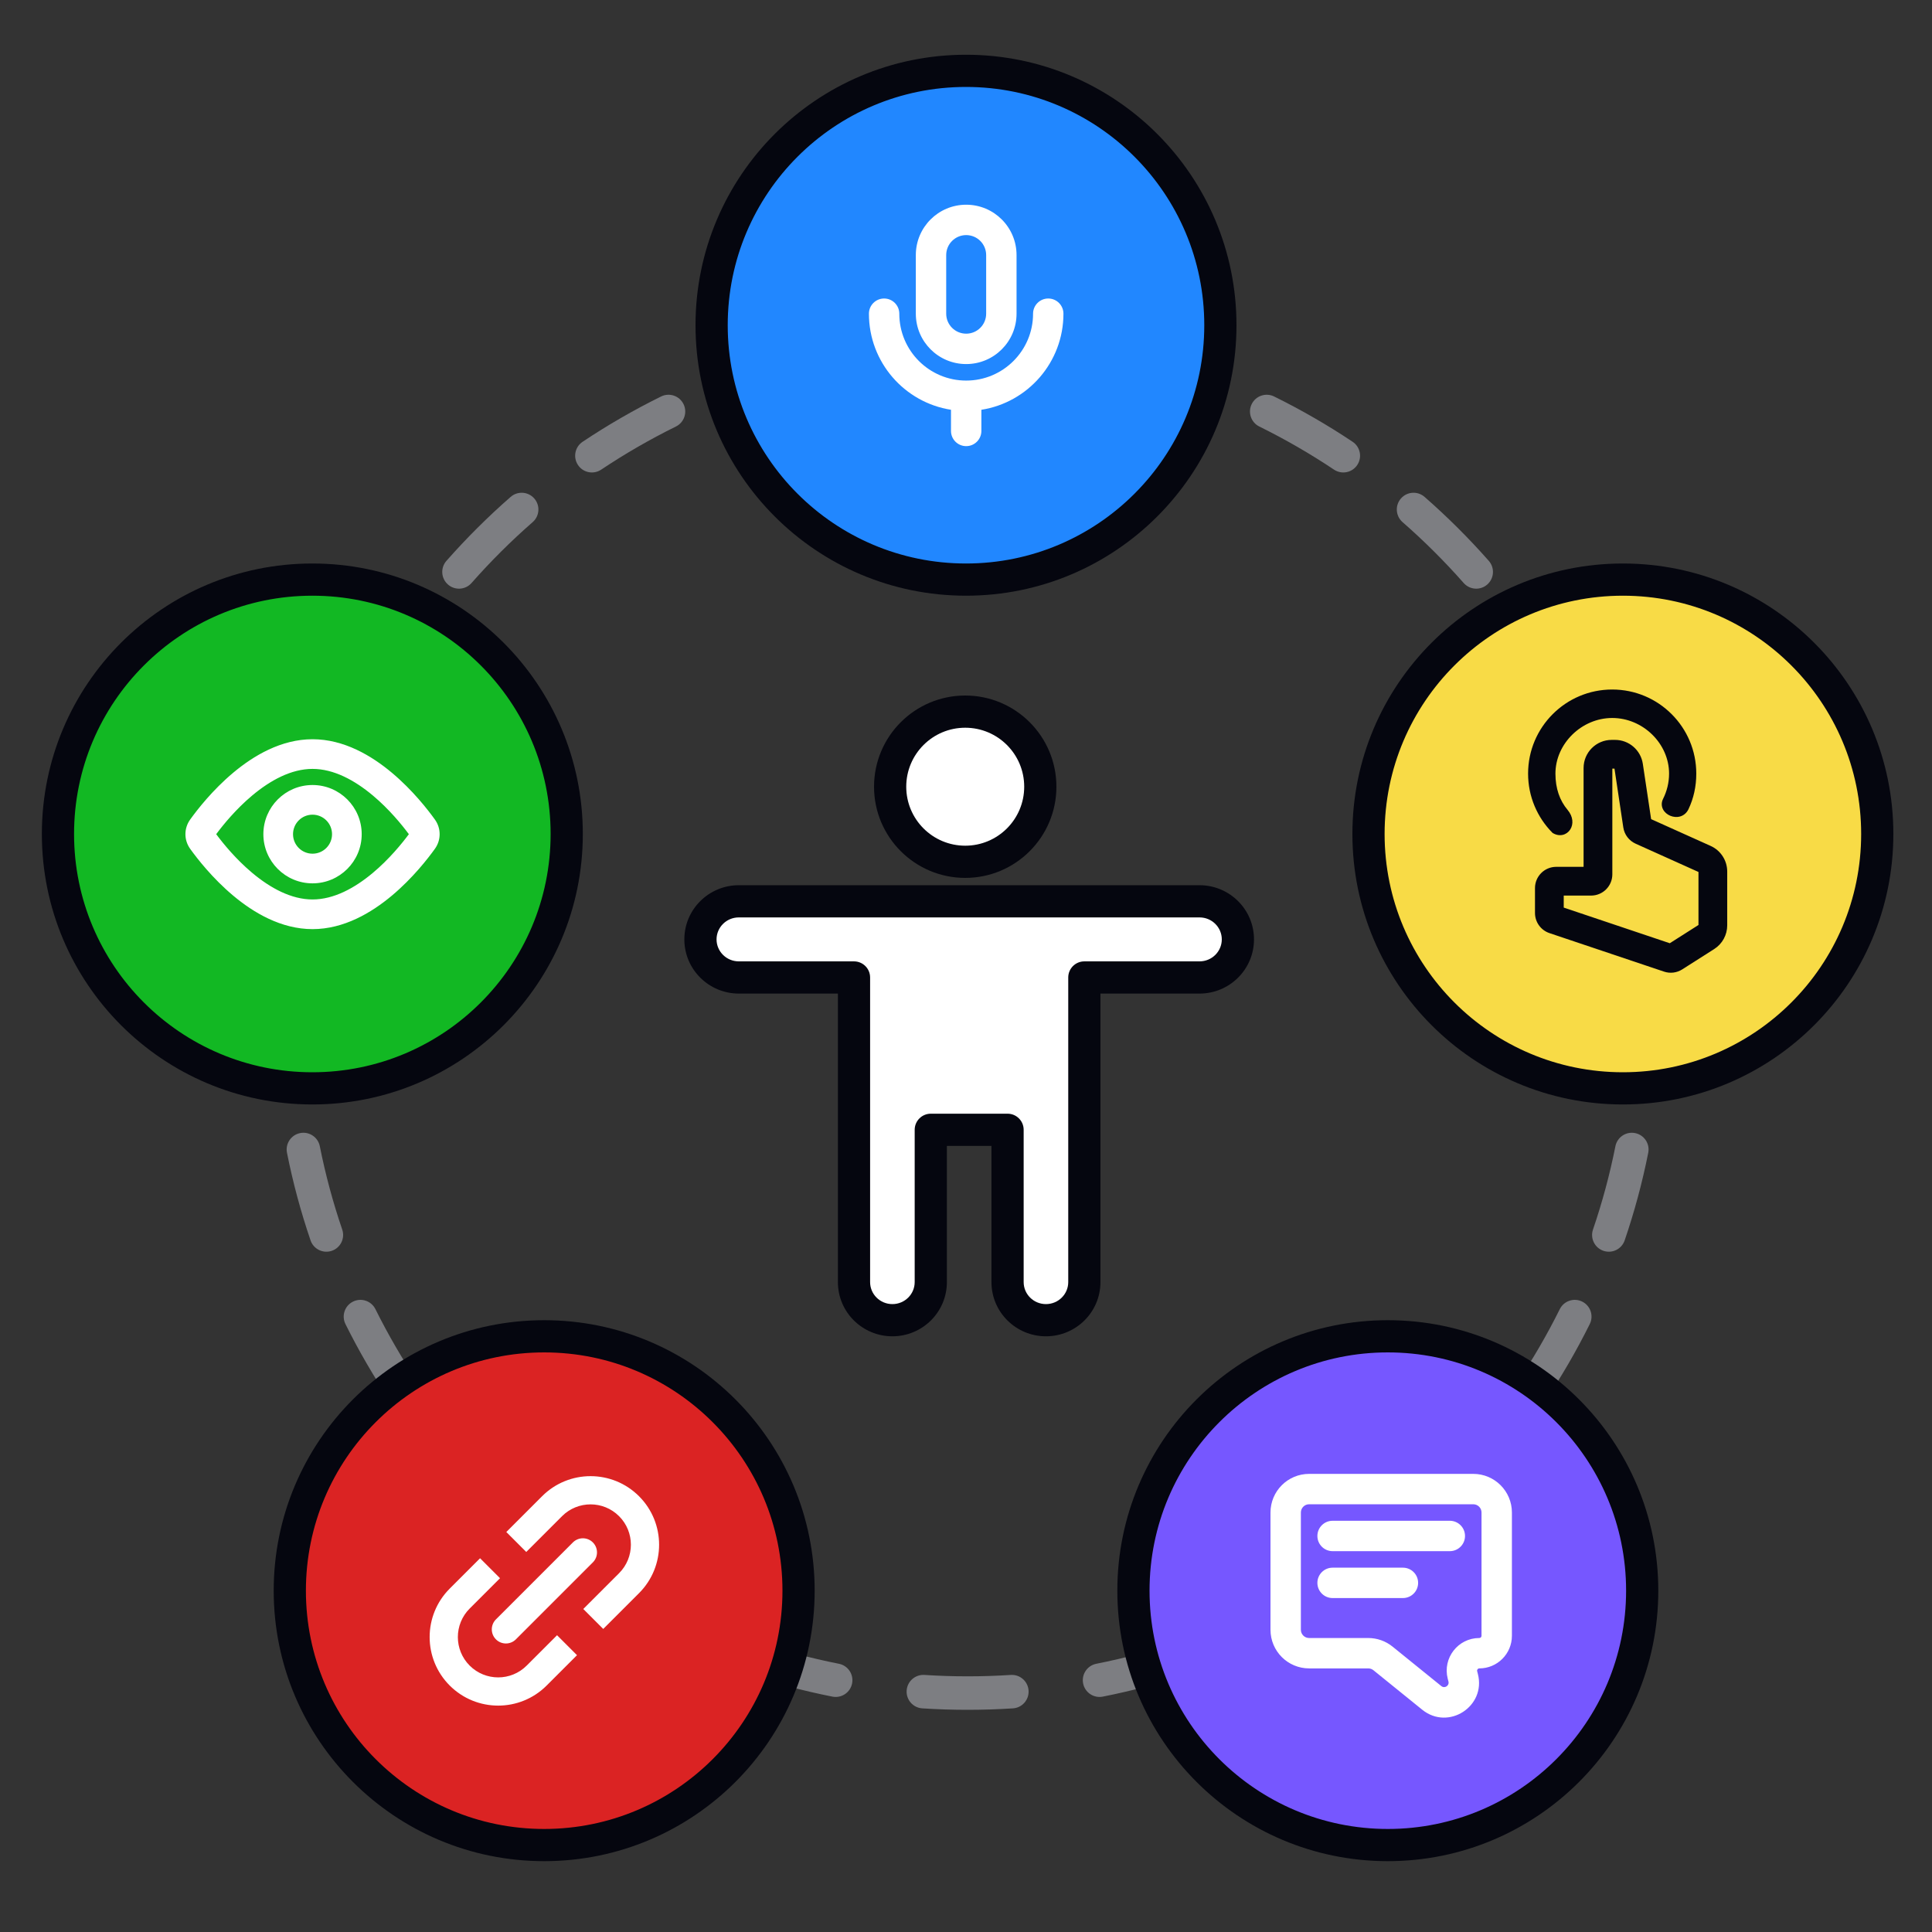 <svg width="600" height="600" viewBox="0 0 600 600" fill="none" xmlns="http://www.w3.org/2000/svg">
<rect x="0" y="0" width="600" height="600" fill="#333333" stroke="none"/>
<path fill-rule="evenodd" clip-rule="evenodd" d="M300.5 111.402C295.995 111.402 291.524 111.547 287.091 111.834C284.226 112.02 281.753 109.846 281.568 106.98C281.383 104.113 283.555 101.639 286.42 101.454C291.076 101.153 295.771 101 300.5 101C305.229 101 309.924 101.153 314.58 101.454C317.445 101.639 319.617 104.113 319.432 106.98C319.247 109.846 316.774 112.02 313.909 111.834C309.476 111.547 305.005 111.402 300.5 111.402ZM336.375 109.19C336.932 106.373 339.667 104.54 342.483 105.097C351.775 106.935 360.856 109.371 369.682 112.364C372.401 113.286 373.859 116.238 372.937 118.959C372.016 121.679 369.065 123.137 366.346 122.215C357.948 119.368 349.308 117.05 340.466 115.301C337.65 114.744 335.818 112.008 336.375 109.19ZM264.625 109.19C265.182 112.008 263.35 114.744 260.534 115.301C251.692 117.05 243.052 119.368 234.654 122.215C231.935 123.137 228.984 121.679 228.063 118.959C227.141 116.238 228.599 113.286 231.318 112.364C240.144 109.371 249.225 106.935 258.517 105.097C261.333 104.54 264.068 106.373 264.625 109.19ZM388.727 125.496C389.996 122.92 393.113 121.861 395.688 123.131C404.141 127.298 412.282 132.003 420.066 137.199C422.454 138.794 423.099 142.023 421.505 144.412C419.912 146.802 416.684 147.446 414.296 145.852C406.885 140.905 399.136 136.427 391.092 132.461C388.517 131.191 387.458 128.073 388.727 125.496ZM212.273 125.497C213.542 128.073 212.483 131.191 209.908 132.461C201.864 136.427 194.115 140.905 186.704 145.852C184.316 147.446 181.088 146.802 179.495 144.412C177.901 142.023 178.546 138.794 180.934 137.199C188.718 132.003 196.859 127.298 205.312 123.131C207.887 121.861 211.004 122.92 212.273 125.497ZM165.923 154.807C167.812 156.97 167.591 160.256 165.43 162.146C158.698 168.032 152.354 174.351 146.442 181.057C144.543 183.211 141.258 183.417 139.105 181.517C136.952 179.617 136.746 176.331 138.645 174.177C144.855 167.133 151.518 160.497 158.588 154.314C160.749 152.424 164.033 152.645 165.923 154.807ZM435.077 154.807C436.967 152.645 440.251 152.424 442.412 154.314C449.482 160.497 456.145 167.133 462.355 174.177C464.254 176.331 464.048 179.617 461.895 181.517C459.742 183.417 456.457 183.211 454.558 181.057C448.646 174.351 442.302 168.032 435.57 162.146C433.409 160.256 433.188 156.97 435.077 154.807ZM128.656 195.05C131.038 196.655 131.669 199.886 130.065 202.269C125.09 209.663 120.585 217.398 116.594 225.43C115.316 228.002 112.196 229.051 109.625 227.772C107.054 226.493 106.006 223.372 107.284 220.8C111.479 212.357 116.213 204.229 121.441 196.46C123.044 194.078 126.274 193.446 128.656 195.05ZM472.344 195.05C474.726 193.446 477.956 194.078 479.559 196.46C484.787 204.229 489.521 212.357 493.716 220.8C494.994 223.372 493.946 226.493 491.375 227.772C488.804 229.051 485.684 228.002 484.406 225.43C480.415 217.398 475.91 209.663 470.935 202.269C469.332 199.886 469.962 196.655 472.344 195.05ZM103.043 243.55C105.76 244.478 107.21 247.435 106.282 250.153C103.416 258.545 101.082 267.183 99.322 276.025C98.76 278.842 96.023 280.671 93.208 280.11C90.392 279.548 88.564 276.81 89.125 273.993C90.977 264.696 93.43 255.614 96.444 246.79C97.372 244.072 100.327 242.621 103.043 243.55ZM497.957 243.55C500.673 242.621 503.628 244.072 504.556 246.79C507.57 255.614 510.023 264.696 511.875 273.993C512.436 276.81 510.608 279.548 507.792 280.11C504.977 280.671 502.24 278.842 501.679 276.025C499.918 267.183 497.584 258.545 494.718 250.153C493.79 247.435 495.24 244.479 497.957 243.55ZM90.982 297.059C93.847 297.245 96.018 299.72 95.832 302.587C95.543 307.02 95.397 311.493 95.397 316C95.397 320.507 95.543 324.98 95.832 329.413C96.018 332.28 93.847 334.755 90.982 334.941C88.117 335.128 85.644 332.955 85.457 330.089C85.154 325.431 85 320.733 85 316C85 311.267 85.154 306.569 85.457 301.911C85.644 299.045 88.117 296.872 90.982 297.059ZM510.018 297.059C512.883 296.872 515.356 299.045 515.543 301.911C515.846 306.569 516 311.267 516 316C516 320.733 515.846 325.431 515.543 330.089C515.356 332.955 512.883 335.128 510.018 334.941C507.153 334.755 504.982 332.28 505.168 329.413C505.457 324.98 505.603 320.507 505.603 316C505.603 311.493 505.457 307.02 505.168 302.587C504.982 299.72 507.153 297.245 510.018 297.059ZM93.208 351.89C96.023 351.329 98.76 353.158 99.322 355.975C101.082 364.817 103.416 373.455 106.282 381.847C107.21 384.565 105.76 387.521 103.043 388.45C100.327 389.379 97.372 387.928 96.444 385.21C93.43 376.386 90.977 367.304 89.125 358.007C88.564 355.19 90.392 352.452 93.208 351.89ZM507.792 351.89C510.608 352.452 512.436 355.19 511.875 358.007C510.023 367.304 507.57 376.386 504.556 385.21C503.628 387.928 500.673 389.379 497.957 388.45C495.24 387.522 493.79 384.565 494.718 381.847C497.584 373.455 499.918 364.817 501.679 355.975C502.24 353.158 504.977 351.329 507.792 351.89ZM109.625 404.228C112.196 402.949 115.316 403.998 116.594 406.57C120.585 414.602 125.09 422.336 130.065 429.731C131.668 432.113 131.038 435.345 128.656 436.95C126.274 438.554 123.044 437.922 121.441 435.54C116.213 427.771 111.479 419.643 107.284 411.2C106.006 408.628 107.054 405.507 109.625 404.228ZM491.375 404.228C493.946 405.507 494.994 408.628 493.716 411.2C489.521 419.643 484.787 427.771 479.559 435.54C477.956 437.922 474.726 438.554 472.344 436.95C469.962 435.345 469.331 432.114 470.935 429.731C475.91 422.337 480.415 414.602 484.406 406.57C485.684 403.998 488.804 402.949 491.375 404.228ZM139.105 450.483C141.258 448.583 144.543 448.789 146.442 450.943C152.354 457.649 158.698 463.968 165.43 469.854C167.591 471.744 167.812 475.03 165.923 477.193C164.033 479.355 160.749 479.576 158.588 477.686C151.518 471.503 144.855 464.867 138.645 457.823C136.746 455.669 136.952 452.383 139.105 450.483ZM461.895 450.483C464.048 452.383 464.254 455.669 462.355 457.823C456.145 464.867 449.482 471.503 442.412 477.686C440.251 479.576 436.967 479.355 435.077 477.193C433.188 475.03 433.409 471.744 435.57 469.854C442.302 463.968 448.646 457.649 454.558 450.943C456.457 448.789 459.742 448.583 461.895 450.483ZM179.495 487.588C181.088 485.198 184.316 484.554 186.704 486.148C194.115 491.095 201.864 495.573 209.908 499.539C212.483 500.809 213.542 503.927 212.273 506.504C211.004 509.08 207.887 510.139 205.312 508.869C196.859 504.702 188.718 499.997 180.934 494.801C178.546 493.206 177.901 489.977 179.495 487.588ZM421.505 487.588C423.099 489.977 422.454 493.206 420.066 494.801C412.282 499.997 404.141 504.702 395.688 508.869C393.113 510.139 389.996 509.08 388.727 506.503C387.458 503.927 388.517 500.809 391.092 499.539C399.136 495.573 406.885 491.095 414.296 486.148C416.684 484.554 419.912 485.198 421.505 487.588ZM372.937 513.041C373.859 515.762 372.401 518.714 369.682 519.636C360.856 522.628 351.775 525.065 342.483 526.903C339.667 527.46 336.932 525.627 336.375 522.81C335.818 519.992 337.65 517.256 340.466 516.699C349.308 514.95 357.948 512.632 366.346 509.785C369.065 508.863 372.016 510.321 372.937 513.041ZM228.063 513.041C228.984 510.321 231.935 508.863 234.654 509.785C243.052 512.632 251.692 514.95 260.534 516.699C263.35 517.256 265.182 519.992 264.625 522.81C264.068 525.627 261.333 527.46 258.517 526.903C249.225 525.065 240.144 522.629 231.318 519.636C228.599 518.714 227.141 515.762 228.063 513.041ZM281.568 525.02C281.753 522.154 284.226 519.98 287.091 520.166C291.524 520.453 295.995 520.598 300.5 520.598C305.005 520.598 309.476 520.453 313.909 520.166C316.774 519.98 319.247 522.154 319.432 525.02C319.617 527.887 317.445 530.361 314.58 530.546C309.924 530.847 305.229 531 300.5 531C295.771 531 291.076 530.847 286.42 530.546C283.555 530.361 281.383 527.887 281.568 525.02Z" fill="#7D7E82"/>
<path d="M323.077 244.32C323.077 257.198 312.638 267.638 299.759 267.638C286.881 267.638 276.441 257.198 276.441 244.32C276.441 231.442 286.881 221.002 299.759 221.002C312.638 221.002 323.077 231.442 323.077 244.32Z" fill="white"/>
<path fill-rule="evenodd" clip-rule="evenodd" d="M299.759 226.002C289.643 226.002 281.441 234.203 281.441 244.32C281.441 254.437 289.643 262.638 299.759 262.638C309.876 262.638 318.077 254.437 318.077 244.32C318.077 234.203 309.876 226.002 299.759 226.002ZM271.441 244.32C271.441 228.68 284.12 216.002 299.759 216.002C315.399 216.002 328.077 228.68 328.077 244.32C328.077 259.959 315.399 272.638 299.759 272.638C284.12 272.638 271.441 259.959 271.441 244.32Z" fill="#05060F"/>
<path d="M372.517 279.91H229.453C222.869 279.91 217.531 285.205 217.531 291.736C217.531 298.268 222.869 303.563 229.453 303.563H265.219V398.173C265.219 404.705 270.557 410 277.141 410C283.725 410 289.063 404.705 289.063 398.173V350.868H312.907V398.173C312.907 404.705 318.245 410 324.829 410C331.413 410 336.751 404.705 336.751 398.173V303.563H372.517C379.101 303.563 384.439 298.268 384.439 291.736C384.439 285.205 379.101 279.91 372.517 279.91Z" fill="white"/>
<path fill-rule="evenodd" clip-rule="evenodd" d="M212.531 291.736C212.531 282.406 220.146 274.91 229.453 274.91H372.517C381.824 274.91 389.439 282.406 389.439 291.736C389.439 301.067 381.824 308.563 372.517 308.563H341.751V398.173C341.751 407.504 334.137 415 324.829 415C315.521 415 307.907 407.504 307.907 398.173V355.868H294.063V398.173C294.063 407.504 286.449 415 277.141 415C267.833 415 260.219 407.504 260.219 398.173V308.563H229.453C220.146 308.563 212.531 301.067 212.531 291.736ZM229.453 284.91C225.592 284.91 222.531 288.004 222.531 291.736C222.531 295.469 225.592 298.563 229.453 298.563H265.219C267.981 298.563 270.219 300.801 270.219 303.563V398.173C270.219 401.906 273.28 405 277.141 405C281.002 405 284.063 401.906 284.063 398.173V350.868C284.063 348.107 286.302 345.868 289.063 345.868H312.907C315.668 345.868 317.907 348.107 317.907 350.868V398.173C317.907 401.906 320.968 405 324.829 405C328.69 405 331.751 401.906 331.751 398.173V303.563C331.751 300.801 333.989 298.563 336.751 298.563H372.517C376.378 298.563 379.439 295.469 379.439 291.736C379.439 288.004 376.378 284.91 372.517 284.91H229.453Z" fill="#05060F"/>
<path d="M300 180C256.37 180 221 144.63 221 101C221 57.37 256.369 22 300 22C343.63 22 379 57.37 379 101C379 144.63 343.63 180 300 180Z" fill="#2187FF"/>
<path fill-rule="evenodd" clip-rule="evenodd" d="M300 185C253.608 185 216 147.392 216 101C216 54.608 253.608 17 300 17C346.392 17 384 54.608 384 101C384 147.392 346.392 185 300 185ZM226 101C226 141.869 259.131 175 300 175C340.869 175 374 141.869 374 101C374 60.131 340.869 27 300 27C259.131 27 226 60.131 226 101Z" fill="#05060F"/>
<path fill-rule="evenodd" clip-rule="evenodd" d="M285.494 79.216C285.494 71.173 292.014 64.652 300.058 64.652C308.101 64.652 314.622 71.173 314.622 79.216V97.422C314.622 105.465 308.101 111.986 300.058 111.986C292.014 111.986 285.494 105.465 285.494 97.422V79.216ZM300.058 71.934C296.036 71.934 292.776 75.195 292.776 79.216V97.422C292.776 101.443 296.036 104.704 300.058 104.704C304.08 104.704 307.34 101.443 307.34 97.422V79.216C307.34 75.195 304.08 71.934 300.058 71.934Z" fill="white"/>
<path d="M274.571 93.781C276.582 93.781 278.212 95.411 278.212 97.422C278.212 109.487 287.993 119.268 300.058 119.268C312.123 119.268 321.904 109.487 321.904 97.422C321.904 95.411 323.534 93.781 325.545 93.781C327.556 93.781 329.186 95.411 329.186 97.422C329.186 112.276 318.068 124.533 303.699 126.324V133.832C303.699 135.843 302.069 137.473 300.058 137.473C298.047 137.473 296.417 135.843 296.417 133.832V126.324C282.048 124.533 270.93 112.276 270.93 97.422C270.93 95.411 272.56 93.781 274.571 93.781Z" fill="white"/>
<path fill-rule="evenodd" clip-rule="evenodd" d="M284.416 79.217C284.416 70.579 291.418 63.576 300.057 63.576C308.695 63.576 315.698 70.579 315.698 79.217V97.422C315.698 106.061 308.695 113.063 300.057 113.063C291.418 113.063 284.416 106.061 284.416 97.422V79.217ZM300.057 65.73C292.608 65.73 286.57 71.768 286.57 79.217V97.422C286.57 104.871 292.608 110.91 300.057 110.91C307.505 110.91 313.544 104.871 313.544 97.422V79.217C313.544 71.768 307.505 65.73 300.057 65.73ZM300.057 73.012C296.63 73.012 293.852 75.79 293.852 79.217V97.422C293.852 100.849 296.63 103.627 300.057 103.627C303.484 103.627 306.262 100.849 306.262 97.422V79.217C306.262 75.79 303.484 73.012 300.057 73.012ZM291.698 79.217C291.698 74.601 295.44 70.858 300.057 70.858C304.673 70.858 308.416 74.601 308.416 79.217V97.422C308.416 102.039 304.673 105.781 300.057 105.781C295.44 105.781 291.698 102.039 291.698 97.422V79.217ZM269.852 97.422C269.852 94.817 271.964 92.704 274.57 92.704C277.175 92.704 279.287 94.817 279.287 97.422C279.287 108.893 288.586 118.192 300.057 118.192C311.527 118.192 320.826 108.893 320.826 97.422C320.826 94.817 322.938 92.704 325.544 92.704C328.15 92.704 330.262 94.817 330.262 97.422C330.262 112.5 319.216 124.995 304.775 127.261V133.833C304.775 136.438 302.662 138.551 300.057 138.551C297.451 138.551 295.339 136.438 295.339 133.833V127.261C280.897 124.995 269.852 112.5 269.852 97.422ZM274.57 94.858C273.153 94.858 272.005 96.006 272.005 97.422C272.005 111.726 282.713 123.531 296.549 125.257L297.493 125.374V133.833C297.493 135.249 298.641 136.397 300.057 136.397C301.473 136.397 302.621 135.249 302.621 133.833V125.374L303.564 125.257C317.401 123.531 328.108 111.726 328.108 97.422C328.108 96.006 326.96 94.858 325.544 94.858C324.128 94.858 322.98 96.006 322.98 97.422C322.98 110.082 312.717 120.345 300.057 120.345C287.397 120.345 277.134 110.082 277.134 97.422C277.134 96.006 275.986 94.858 274.57 94.858Z" fill="white"/>
<path d="M431 573C387.37 573 352 537.63 352 494C352 450.369 387.37 415 431 415C474.63 415 510 450.369 510 494C510 537.63 474.63 573 431 573Z" fill="#7657FF"/>
<path fill-rule="evenodd" clip-rule="evenodd" d="M431 578C384.608 578 347 540.392 347 494C347 447.608 384.608 410 431 410C477.392 410 515 447.608 515 494C515 540.392 477.392 578 431 578ZM357 494C357 534.869 390.131 568 431 568C471.869 568 505 534.869 505 494C505 453.131 471.869 420 431 420C390.131 420 357 453.131 357 494Z" fill="#05060F"/>
<path fill-rule="evenodd" clip-rule="evenodd" d="M395.641 469.726C395.641 463.693 400.531 458.802 406.564 458.802H457.538C463.571 458.802 468.461 463.693 468.461 469.726V508.011C468.461 513.008 464.41 517.059 459.413 517.059C458.26 517.059 457.416 518.147 457.703 519.264L457.926 520.131C460.264 529.221 449.659 536.034 442.363 530.13L427.213 517.87C426.565 517.345 425.756 517.059 424.922 517.059H406.564C400.531 517.059 395.641 512.168 395.641 506.136V469.726ZM406.564 466.085C404.553 466.085 402.923 467.715 402.923 469.726V506.136C402.923 508.147 404.553 509.777 406.564 509.777H424.922C427.424 509.777 429.849 510.635 431.794 512.209L446.944 524.469C448.786 525.96 451.464 524.24 450.874 521.945L450.651 521.078C449.179 515.353 453.502 509.777 459.413 509.777C460.389 509.777 461.179 508.986 461.179 508.011V469.726C461.179 467.715 459.549 466.085 457.538 466.085H406.564Z" fill="white"/>
<path d="M410.205 477.008C410.205 474.997 411.835 473.367 413.846 473.367H450.256C452.267 473.367 453.897 474.997 453.897 477.008C453.897 479.019 452.267 480.649 450.256 480.649H413.846C411.835 480.649 410.205 479.019 410.205 477.008Z" fill="white"/>
<path d="M410.205 491.572C410.205 489.561 411.835 487.931 413.846 487.931H435.692C437.703 487.931 439.333 489.561 439.333 491.572C439.333 493.583 437.703 495.213 435.692 495.213H413.846C411.835 495.213 410.205 493.583 410.205 491.572Z" fill="white"/>
<path fill-rule="evenodd" clip-rule="evenodd" d="M394.562 469.726C394.562 463.099 399.935 457.726 406.563 457.726H457.537C464.164 457.726 469.537 463.099 469.537 469.726V508.012C469.537 513.604 465.004 518.137 459.412 518.137C458.962 518.137 458.633 518.561 458.745 518.997L458.968 519.864C461.564 529.958 449.787 537.525 441.685 530.968L426.534 518.707C426.078 518.338 425.508 518.137 424.921 518.137H406.563C399.935 518.137 394.562 512.764 394.562 506.137V469.726ZM406.563 459.88C401.125 459.88 396.716 464.288 396.716 469.726V506.137C396.716 511.574 401.125 515.983 406.563 515.983H424.921C426.001 515.983 427.049 516.354 427.889 517.033L443.04 529.294C449.529 534.545 458.961 528.485 456.882 520.4L456.659 519.533L457.513 519.314L456.659 519.533C456.197 517.735 457.555 515.983 459.412 515.983C463.814 515.983 467.383 512.414 467.383 508.012V469.726C467.383 464.288 462.975 459.88 457.537 459.88H406.563ZM406.563 467.162C405.146 467.162 403.998 468.31 403.998 469.726V506.137C403.998 507.553 405.146 508.701 406.563 508.701H424.921C427.669 508.701 430.334 509.644 432.47 511.372L447.62 523.633C448.656 524.471 450.161 523.504 449.83 522.214L449.607 521.347C447.959 514.94 452.797 508.701 459.412 508.701C459.793 508.701 460.101 508.392 460.101 508.012V469.726C460.101 468.31 458.953 467.162 457.537 467.162H406.563ZM401.845 469.726C401.845 467.121 403.957 465.008 406.563 465.008H457.537C460.143 465.008 462.255 467.121 462.255 469.726V508.012C462.255 509.582 460.982 510.855 459.412 510.855C454.205 510.855 450.396 515.767 451.693 520.81L451.916 521.677C452.764 524.977 448.914 527.451 446.265 525.307L431.115 513.047C429.362 511.628 427.176 510.855 424.921 510.855H406.563C403.957 510.855 401.845 508.742 401.845 506.137V469.726ZM413.845 474.444C412.428 474.444 411.28 475.592 411.28 477.008C411.28 478.424 412.428 479.572 413.845 479.572H450.255C451.671 479.572 452.819 478.424 452.819 477.008C452.819 475.592 451.671 474.444 450.255 474.444H413.845ZM409.127 477.008C409.127 474.403 411.239 472.29 413.845 472.29H450.255C452.86 472.29 454.973 474.403 454.973 477.008C454.973 479.614 452.86 481.726 450.255 481.726H413.845C411.239 481.726 409.127 479.614 409.127 477.008ZM413.845 489.008C412.428 489.008 411.28 490.156 411.28 491.572C411.28 492.989 412.428 494.137 413.845 494.137H435.691C437.107 494.137 438.255 492.989 438.255 491.572C438.255 490.156 437.107 489.008 435.691 489.008H413.845ZM409.127 491.572C409.127 488.967 411.239 486.855 413.845 486.855H435.691C438.296 486.855 440.409 488.967 440.409 491.572C440.409 494.178 438.296 496.29 435.691 496.29H413.845C411.239 496.29 409.127 494.178 409.127 491.572Z" fill="white"/>
<path d="M169 573C125.37 573 90 537.63 90 494C90 450.37 125.37 415 169 415C212.63 415 248 450.369 248 494C248 537.63 212.63 573 169 573Z" fill="#DB2323"/>
<path fill-rule="evenodd" clip-rule="evenodd" d="M169 578C122.608 578 85 540.392 85 494C85 447.608 122.608 410 169 410C215.392 410 253 447.608 253 494C253 540.392 215.392 578 169 578ZM95 494C95 534.869 128.131 568 169 568C209.869 568 243 534.869 243 494C243 453.131 209.869 420 169 420C128.131 420 95 453.131 95 494Z" fill="#05060F"/>
<path d="M173.841 470.157L163.435 480.562L158.654 475.781L169.06 465.375C176.982 457.453 189.826 457.453 197.748 465.375C205.67 473.297 205.67 486.141 197.748 494.063L187.342 504.469L182.561 499.688L192.966 489.282C198.248 484.001 198.248 475.438 192.966 470.157C187.685 464.875 179.122 464.875 173.841 470.157Z" fill="white"/>
<path d="M149.091 485.344L153.873 490.125L145.153 498.845C139.871 504.126 139.871 512.689 145.153 517.97C150.434 523.252 158.997 523.252 164.278 517.97L172.998 509.25L177.779 514.032L169.06 522.752C161.137 530.674 148.293 530.674 140.371 522.752C132.449 514.83 132.449 501.986 140.371 494.063L149.091 485.344Z" fill="white"/>
<path d="M154.722 503.627C153.402 504.947 153.402 507.088 154.722 508.408C156.043 509.728 158.183 509.728 159.504 508.408L183.411 484.501C184.731 483.181 184.731 481.04 183.411 479.72C182.09 478.399 179.95 478.399 178.629 479.72L154.722 503.627Z" fill="white"/>
<path fill-rule="evenodd" clip-rule="evenodd" d="M168.352 464.668C176.665 456.355 190.142 456.355 198.455 464.668C206.768 472.981 206.768 486.458 198.455 494.771L187.342 505.883L181.147 499.688L192.259 488.575C197.15 483.684 197.15 475.754 192.259 470.864C187.369 465.973 179.439 465.973 174.548 470.864L163.435 481.976L157.24 475.781L168.352 464.668ZM197.041 466.082C189.509 458.551 177.298 458.551 169.767 466.082L160.068 475.781L163.435 479.148L173.134 469.449C178.806 463.778 188.002 463.778 193.674 469.449C199.346 475.121 199.346 484.317 193.674 489.989L183.975 499.688L187.342 503.055L197.041 493.356C204.572 485.825 204.572 473.614 197.041 466.082ZM182.703 480.427C181.774 479.497 180.266 479.497 179.336 480.427L155.429 504.334C154.5 505.264 154.5 506.771 155.429 507.701C156.359 508.631 157.867 508.631 158.797 507.701L182.703 483.794C183.633 482.864 183.633 481.357 182.703 480.427ZM177.922 479.013C179.633 477.302 182.407 477.302 184.118 479.013C185.829 480.724 185.829 483.497 184.118 485.208L160.211 509.115C158.5 510.826 155.726 510.826 154.015 509.115C152.304 507.404 152.304 504.63 154.015 502.92L177.922 479.013ZM149.091 483.929L155.287 490.125L145.86 499.552C140.969 504.443 140.969 512.372 145.86 517.263C150.751 522.154 158.68 522.154 163.571 517.263L172.998 507.836L179.194 514.032L169.767 523.459C161.454 531.771 147.977 531.771 139.664 523.459C131.352 515.146 131.352 501.669 139.664 493.356L149.091 483.929ZM149.091 486.758L141.078 494.771C133.547 502.302 133.547 514.513 141.078 522.045C148.61 529.576 160.821 529.576 168.352 522.045L176.365 514.032L172.998 510.665L164.985 518.678C159.313 524.349 150.117 524.349 144.446 518.678C138.774 513.006 138.774 503.81 144.446 498.138L152.458 490.125L149.091 486.758Z" fill="white"/>
<path d="M504 338C460.369 338 425 302.631 425 259C425 215.369 460.369 180 504 180C547.63 180 583 215.369 583 259C583 302.63 547.63 338 504 338Z" fill="#F8DB46"/>
<path fill-rule="evenodd" clip-rule="evenodd" d="M504 343C457.608 343 420 305.392 420 259C420 212.608 457.608 175 504 175C550.392 175 588 212.608 588 259C588 305.392 550.392 343 504 343ZM430 259C430 299.869 463.131 333 504 333C544.869 333 578 299.869 578 259C578 218.131 544.869 185 504 185C463.131 185 430 218.131 430 259Z" fill="#05060F"/>
<path d="M525.747 240.251C525.747 244.113 524.943 247.656 523.434 250.838C521.643 254.612 515.748 251.918 517.426 248.567C518.638 246.146 519.402 243.318 519.402 240.251C519.402 230.323 510.793 221.926 500.702 221.926C490.611 221.926 482.005 230.377 482.005 240.251C482.005 245.057 483.397 249.071 486.031 252.195C489.046 255.772 486.031 259.704 482.821 257.836C478.366 253.311 475.617 247.102 475.617 240.251C475.617 226.408 486.839 215.186 500.682 215.186C514.525 215.186 525.747 226.408 525.747 240.251Z" fill="#05060F"/>
<path fill-rule="evenodd" clip-rule="evenodd" d="M500.529 230.829C496.289 230.829 492.852 234.266 492.852 238.506V270.254H483.303C480.241 270.254 477.759 272.736 477.759 275.798V283.534C477.759 285.916 479.279 288.032 481.537 288.79L517.12 300.749C518.707 301.282 520.45 301.07 521.863 300.171L531.8 293.847C534.015 292.438 535.356 289.995 535.356 287.37V270.669C535.356 267.648 533.584 264.908 530.829 263.668L511.821 255.114L509.159 237.368C508.595 233.609 505.367 230.829 501.566 230.829H500.529ZM499.676 238.506C499.676 238.035 500.058 237.653 500.529 237.653H501.566C501.989 237.653 502.347 237.962 502.41 238.38L505.176 256.817C505.455 258.682 506.664 260.277 508.384 261.051L528.028 269.891C528.334 270.029 528.531 270.334 528.531 270.669V287.37C528.531 287.662 528.382 287.933 528.136 288.09L518.715 294.086L484.583 282.615V277.078H494.132C497.194 277.078 499.676 274.595 499.676 271.533V238.506Z" fill="#05060F"/>
<path fill-rule="evenodd" clip-rule="evenodd" d="M474.562 240.251C474.562 225.827 486.255 214.135 500.679 214.135C515.102 214.135 526.795 225.827 526.795 240.251C526.795 244.264 525.959 247.96 524.38 251.289C523.804 252.502 522.862 253.246 521.793 253.557C520.752 253.859 519.652 253.734 518.721 253.345C517.793 252.958 516.947 252.274 516.468 251.351C515.971 250.392 515.91 249.24 516.482 248.096C517.627 245.81 518.347 243.142 518.347 240.251C518.347 230.926 510.231 222.977 500.699 222.977C491.168 222.977 483.053 230.977 483.053 240.251C483.053 244.845 484.379 248.609 486.831 251.518C488.584 253.597 488.711 255.981 487.638 257.631C486.553 259.301 484.375 259.959 482.289 258.745L482.168 258.674L482.069 258.574C477.428 253.861 474.562 247.39 474.562 240.251ZM500.679 216.237C487.416 216.237 476.665 226.989 476.665 240.251C476.665 246.762 479.255 252.665 483.462 256.992C484.535 257.556 485.422 257.183 485.876 256.485C486.359 255.741 486.486 254.37 485.224 252.873C482.408 249.534 480.951 245.27 480.951 240.251C480.951 229.777 490.046 220.875 500.699 220.875C511.349 220.875 520.45 229.722 520.45 240.251C520.45 243.495 519.642 246.483 518.362 249.038C518.096 249.57 518.142 250.012 518.335 250.383C518.546 250.79 518.97 251.171 519.53 251.405C520.087 251.637 520.692 251.687 521.207 251.537C521.695 251.396 522.161 251.061 522.48 250.388C523.921 247.352 524.693 243.964 524.693 240.251C524.693 226.989 513.941 216.237 500.679 216.237ZM500.526 231.881C496.867 231.881 493.9 234.847 493.9 238.507V271.305H483.3C480.818 271.305 478.806 273.317 478.806 275.799V283.535C478.806 285.465 480.039 287.18 481.868 287.794L517.451 299.753C518.738 300.185 520.15 300.013 521.295 299.285L531.232 292.961C533.143 291.745 534.301 289.636 534.301 287.371V270.67C534.301 268.062 532.772 265.697 530.394 264.627L510.863 255.838L508.116 237.524C507.629 234.28 504.843 231.881 501.563 231.881H500.526ZM491.797 238.507C491.797 233.686 495.705 229.778 500.526 229.778H501.563C505.884 229.778 509.554 232.939 510.195 237.212L512.772 254.392L531.257 262.71C534.389 264.119 536.403 267.235 536.403 270.67V287.371C536.403 290.355 534.879 293.133 532.361 294.735L522.424 301.058C520.743 302.128 518.67 302.381 516.781 301.746L481.199 289.787C478.513 288.885 476.704 286.368 476.704 283.535V275.799C476.704 272.156 479.657 269.203 483.3 269.203H491.797V238.507ZM498.622 238.507C498.622 237.455 499.474 236.603 500.526 236.603H501.563C502.506 236.603 503.306 237.292 503.446 238.224L506.212 256.662C506.438 258.173 507.418 259.466 508.812 260.093L528.456 268.933C529.14 269.241 529.579 269.92 529.579 270.67V287.371C529.579 288.022 529.246 288.628 528.697 288.977L518.852 295.243L483.528 283.371V276.027H494.128C496.61 276.027 498.622 274.015 498.622 271.534V238.507ZM500.724 238.705V271.534C500.724 275.177 497.771 278.13 494.128 278.13H485.631V281.859L518.57 292.93L527.477 287.262V270.798L507.949 262.01C505.903 261.09 504.465 259.192 504.132 256.974L501.392 238.705H500.724Z" fill="#05060F"/>
<path d="M97 338C53.37 338 18 302.63 18 259C18 215.37 53.37 180 97 180C140.63 180 176 215.369 176 259C176 302.63 140.63 338 97 338Z" fill="#12B823"/>
<path fill-rule="evenodd" clip-rule="evenodd" d="M97 343C50.608 343 13 305.392 13 259C13 212.608 50.608 175 97 175C143.392 175 181 212.608 181 259C181 305.392 143.392 343 97 343ZM23 259C23 299.869 56.131 333 97 333C137.869 333 171 299.869 171 259C171 218.131 137.869 185 97 185C56.131 185 23 218.131 23 259Z" fill="#05060F"/>
<path fill-rule="evenodd" clip-rule="evenodd" d="M65.843 259.062C67.896 261.893 72.104 267.229 77.645 271.874C83.39 276.691 90.118 280.388 97.063 280.388C104.009 280.388 110.737 276.691 116.482 271.874C122.023 267.229 126.231 261.893 128.284 259.062C126.231 256.23 122.023 250.895 116.482 246.249C110.737 241.433 104.009 237.736 97.063 237.736C90.118 237.736 83.39 241.433 77.645 246.249C72.104 250.895 67.896 256.23 65.843 259.062ZM73.078 240.802C79.34 235.552 87.667 230.627 97.063 230.627C106.46 230.627 114.787 235.552 121.049 240.802C127.371 246.102 132.049 252.121 134.211 255.127C135.911 257.492 135.911 260.631 134.211 262.996C132.049 266.003 127.371 272.021 121.049 277.322C114.787 282.571 106.46 287.496 97.063 287.496C87.667 287.496 79.34 282.571 73.078 277.322C66.755 272.021 62.077 266.003 59.916 262.996C58.216 260.631 58.216 257.492 59.916 255.127C62.077 252.121 66.755 246.102 73.078 240.802Z" fill="white"/>
<path fill-rule="evenodd" clip-rule="evenodd" d="M97.063 266.17C100.989 266.17 104.172 262.988 104.172 259.062C104.172 255.136 100.989 251.953 97.063 251.953C93.137 251.953 89.955 255.136 89.955 259.062C89.955 262.988 93.137 266.17 97.063 266.17ZM97.063 273.279C104.915 273.279 111.281 266.914 111.281 259.062C111.281 251.21 104.915 244.844 97.063 244.844C89.211 244.844 82.846 251.21 82.846 259.062C82.846 266.914 89.211 273.279 97.063 273.279Z" fill="white"/>
<path fill-rule="evenodd" clip-rule="evenodd" d="M72.399 239.997C78.737 234.683 87.301 229.576 97.06 229.576C106.819 229.576 115.383 234.683 121.721 239.997C128.138 245.376 132.874 251.472 135.061 254.514C137.025 257.245 137.025 260.879 135.061 263.61C132.874 266.652 128.138 272.748 121.721 278.128C115.383 283.441 106.819 288.548 97.06 288.548C87.301 288.548 78.737 283.441 72.399 278.128C65.982 272.748 61.246 266.652 59.059 263.61C57.095 260.879 57.095 257.245 59.059 254.514C61.246 251.472 65.982 245.376 72.399 239.997ZM97.06 231.679C88.026 231.679 79.935 236.422 73.75 241.608C67.522 246.829 62.902 252.77 60.766 255.741C59.329 257.739 59.329 260.385 60.766 262.383C62.902 265.355 67.522 271.295 73.75 276.516C79.935 281.702 88.026 286.446 97.06 286.446C106.094 286.446 114.184 281.702 120.37 276.516C126.598 271.295 131.218 265.355 133.354 262.383C134.791 260.385 134.791 257.739 133.354 255.741C131.218 252.77 126.598 246.829 120.37 241.608C114.184 236.422 106.094 231.679 97.06 231.679ZM97.06 238.787C90.476 238.787 83.986 242.303 78.317 247.055C73.247 251.306 69.301 256.156 67.143 259.062C69.301 261.969 73.247 266.818 78.317 271.069C83.986 275.821 90.476 279.337 97.06 279.337C103.643 279.337 110.134 275.821 115.803 271.069C120.873 266.818 124.819 261.969 126.976 259.062C124.819 256.156 120.873 251.306 115.803 247.055C110.134 242.303 103.643 238.787 97.06 238.787ZM76.966 245.444C82.788 240.563 89.752 236.685 97.06 236.685C104.368 236.685 111.332 240.563 117.154 245.444C122.787 250.167 127.053 255.578 129.132 258.445L129.579 259.062L129.132 259.679C127.053 262.546 122.787 267.957 117.154 272.68C111.332 277.561 104.368 281.439 97.06 281.439C89.752 281.439 82.788 277.561 76.966 272.68C71.333 267.957 67.067 262.546 64.988 259.679L64.541 259.062L64.988 258.445C67.067 255.578 71.333 250.167 76.966 245.444ZM97.06 245.896C89.788 245.896 83.894 251.791 83.894 259.062C83.894 266.334 89.788 272.228 97.06 272.228C104.331 272.228 110.226 266.334 110.226 259.062C110.226 251.791 104.331 245.896 97.06 245.896ZM81.791 259.062C81.791 250.63 88.627 243.794 97.06 243.794C105.493 243.794 112.329 250.63 112.329 259.062C112.329 267.495 105.493 274.331 97.06 274.331C88.627 274.331 81.791 267.495 81.791 259.062ZM97.06 253.005C93.715 253.005 91.002 255.717 91.002 259.062C91.002 262.408 93.715 265.12 97.06 265.12C100.405 265.12 103.117 262.408 103.117 259.062C103.117 255.717 100.405 253.005 97.06 253.005ZM88.9 259.062C88.9 254.556 92.553 250.902 97.06 250.902C101.567 250.902 105.22 254.556 105.22 259.062C105.22 263.569 101.567 267.222 97.06 267.222C92.553 267.222 88.9 263.569 88.9 259.062Z" fill="white"/>
</svg>
